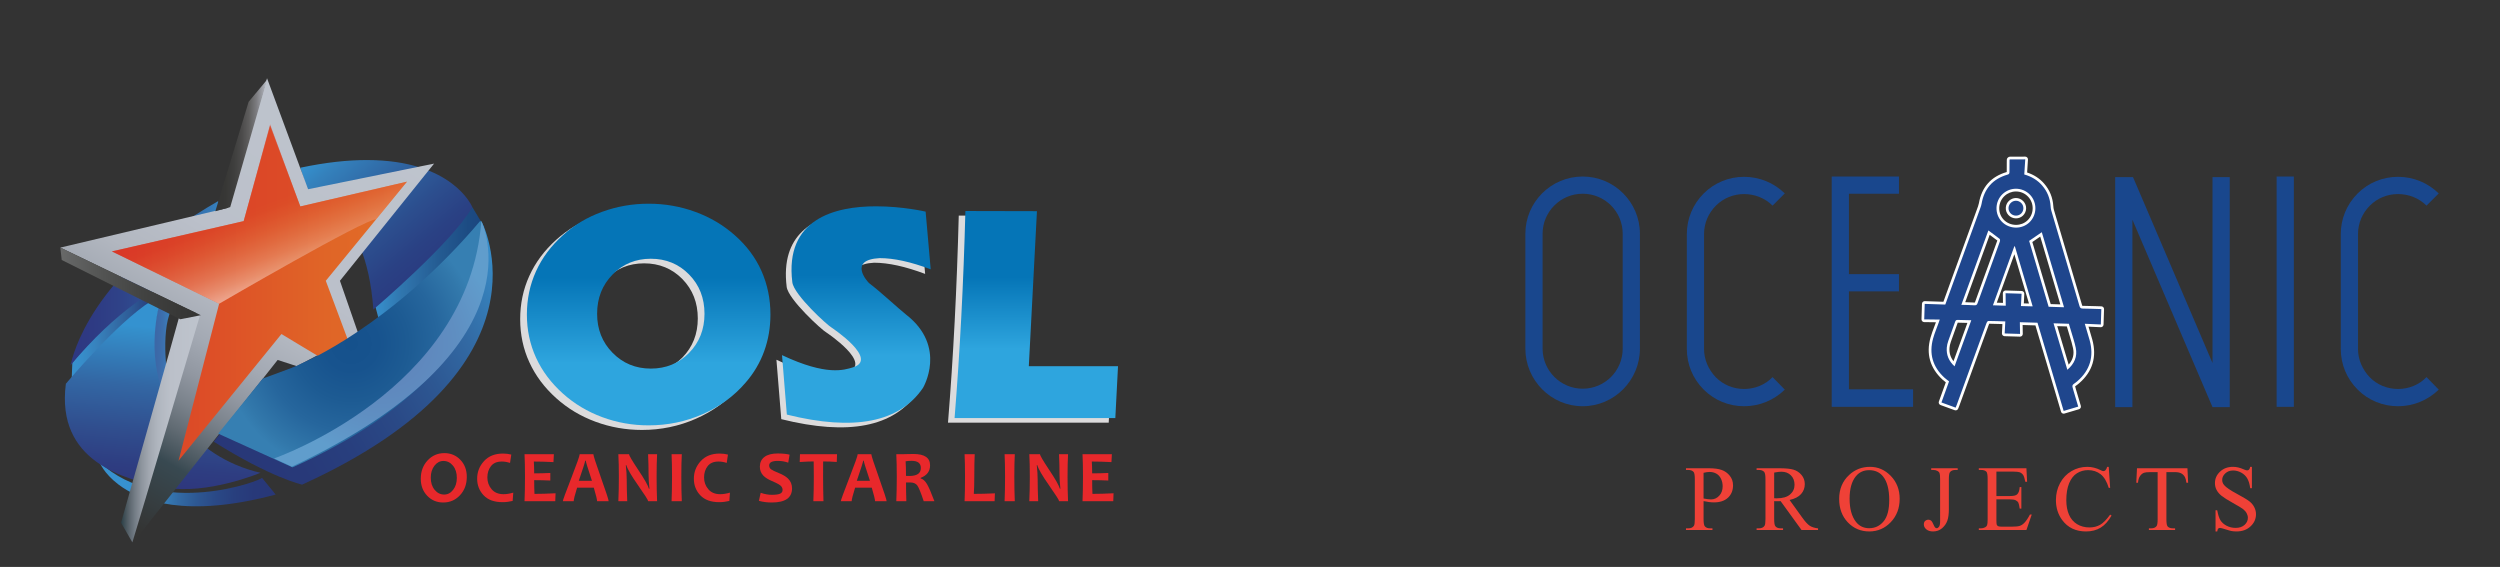 <?xml version="1.0" encoding="utf-8"?>
<!-- Generator: Adobe Illustrator 16.0.0, SVG Export Plug-In . SVG Version: 6.00 Build 0)  -->
<!DOCTYPE svg PUBLIC "-//W3C//DTD SVG 1.1//EN" "http://www.w3.org/Graphics/SVG/1.1/DTD/svg11.dtd">
<svg version="1.1" id="Layer_1" xmlns="http://www.w3.org/2000/svg" xmlns:xlink="http://www.w3.org/1999/xlink" x="0px" y="0px"
	 width="913.22px" height="207.102px" viewBox="0 0 913.22 207.102" enable-background="new 0 0 913.22 207.102"
	 xml:space="preserve">
<rect x="0" y="0" width="913.22" height="207.102" fill="#333333" stroke="none"/>
<g>
	<g>
		<g>
			<g>
				<path fill-rule="evenodd" clip-rule="evenodd" fill="#1F468D" d="M753.829,150.607c-0.216,0-0.415-0.141-0.479-0.358
					c-2.142-7.242-4.276-14.436-6.401-21.596l-3.05-10.279c0,0-4.339-0.131-5.561-0.165l0.063,3.762
					c0.002,0.137-0.052,0.269-0.149,0.365c-0.094,0.092-0.22,0.144-0.351,0.144c-0.005,0-4.639-0.138-5.633-0.171
					c-0.134-0.005-0.261-0.063-0.352-0.161s-0.138-0.229-0.131-0.363c0.061-1.225,0.129-2.518,0.2-3.889l-1.052-0.037
					c-1.573-0.057-3.062-0.109-4.542-0.111c-0.079,0.063-0.214,0.233-0.253,0.355c-1.666,4.503-3.287,8.988-4.909,13.475
					l-5.997,16.521l-0.15,0.371c-0.079,0.191-0.162,0.392-0.247,0.613c-0.077,0.197-0.266,0.319-0.467,0.319
					c-0.057,0-0.115-0.01-0.172-0.03l-5.182-1.887c-0.258-0.095-0.392-0.38-0.299-0.639c0.514-1.434,2.657-7.364,2.657-7.364
					c-0.107-0.083-0.215-0.166-0.322-0.248c-0.386-0.297-0.773-0.596-1.129-0.922c-4.433-4.098-5.862-9.096-4.25-14.856
					c0.377-1.346,0.877-2.662,1.36-3.937c0.243-0.641,0.487-1.282,0.716-1.93c0.044-0.121,0.085-0.241,0.126-0.364l-4.983-0.064
					c-0.135-0.002-0.262-0.058-0.354-0.154c-0.093-0.098-0.143-0.228-0.139-0.362c0,0,0.141-4.621,0.176-5.657
					c0.01-0.27,0.231-0.482,0.5-0.482c0.006,0,4.721,0.158,7.174,0.236l0.464-1.285c0.98-2.718,1.938-5.373,2.908-8.025
					c0,0,7.285-20.048,9.402-25.887c0.161-0.449,0.273-0.855,0.344-1.244c1-5.697,4.297-9.393,9.799-10.979
					c0.362-0.103,0.372-0.155,0.372-0.454c-0.017-0.987-0.004-1.98,0.008-2.973c0.007-0.513,0.014-1.025,0.016-1.538
					c0.001-0.136,0.057-0.266,0.154-0.359c0.009-0.009,0.092-0.08,0.101-0.088c0.089-0.073,0.268-0.171,0.382-0.172
					c1.179-0.009,2.357-0.012,3.578-0.016c0,0,2.024-0.006,2.025-0.006c0.138,0,0.27,0.057,0.364,0.157
					c0.095,0.102,0.144,0.237,0.135,0.376l-0.333,5.12c2.612,0.803,4.696,2.125,6.361,4.032c1.953,2.239,3.042,4.911,3.236,7.941
					c0.029,0.531,0.105,1.013,0.226,1.437l2.671,9.032c2.541,8.594,5.085,17.194,7.62,25.803c0.148,0.528,0.248,0.606,0.76,0.606
					c1.574,0.012,3.144,0.064,4.686,0.117c0.698,0.023,1.392,0.047,2.076,0.065c0.134,0.004,0.26,0.061,0.351,0.157
					s0.14,0.227,0.136,0.359c-0.063,1.886-0.122,3.688-0.179,5.626c-0.004,0.134-0.062,0.262-0.16,0.353
					c-0.093,0.086-0.214,0.133-0.34,0.133c-0.008,0-0.017,0-0.024-0.001c-1.626-0.08-3.35-0.155-5.156-0.232
					c0.137,0.46,0.273,0.913,0.408,1.361c0.411,1.37,0.81,2.696,1.18,4.036c1.666,6.114,0.101,11.303-4.652,15.425
					c-0.165,0.15-0.347,0.311-0.55,0.448c-1.205,0.835-1.205,0.835-0.797,2.207c0.501,1.721,1.011,3.436,1.54,5.215l0.268,0.898
					c0.038,0.127,0.023,0.265-0.04,0.381c-0.063,0.117-0.17,0.203-0.298,0.241l-2.008,0.598c-1.095,0.327-2.186,0.653-3.311,0.981
					C753.921,150.601,753.875,150.607,753.829,150.607z M752.072,122.889c1.104,3.729,2.218,7.487,3.354,11.289
					c2.126-2.049,2.889-4.359,2.33-7.041c-0.315-1.517-0.781-3.039-1.231-4.512c-0.206-0.672-0.412-1.345-0.605-2.021
					c-0.173-0.596-0.355-1.191-0.517-1.722l-0.039-0.127l-1.177-0.037c-1.147-0.036-2.261-0.072-3.381-0.103L752.072,122.889z
					 M715.071,117.361c-0.219,0-0.293,0-0.408,0.333c-0.405,1.167-0.827,2.324-1.248,3.48c-0.431,1.184-0.861,2.366-1.274,3.559
					c-0.304,0.897-0.465,1.627-0.508,2.292c-0.165,2.278,0.536,4.211,2.14,5.892c1.386-3.83,2.756-7.6,4.136-11.399l1.472-4.051
					l-0.383-0.007c-1.336-0.023-2.582-0.045-3.829-0.096L715.071,117.361z M753.288,111.711c0,0-6.146-20.758-7.728-26.088
					c-1.269,0.873-2.501,1.718-3.757,2.576c1.538,5.216,3.089,10.447,4.63,15.65l2.286,7.72
					C750.287,111.616,751.788,111.662,753.288,111.711z M741.836,111.392c0,0-4.888-16.479-5.965-20.117
					c-1.218,3.362-6.009,16.554-7.174,19.77c1.128,0.039,2.249,0.077,3.467,0.114c-0.019-1.198-0.032-2.433-0.044-3.604
					l-0.005-0.441c-0.001-0.136,0.053-0.267,0.149-0.361c0.094-0.093,0.22-0.144,0.351-0.144c0.005,0,5.857,0.187,5.857,0.187
					c0.134,0.005,0.26,0.063,0.351,0.161c0.091,0.098,0.139,0.229,0.132,0.362c-0.043,0.932-0.093,1.896-0.141,2.832l-0.059,1.158
					C739.808,111.336,740.827,111.362,741.836,111.392z M717.163,110.871c1.421,0.032,2.764,0.063,4.115,0.149l0.096,0.002
					c0.291,0,0.381-0.019,0.531-0.438c1.129-3.176,2.288-6.358,3.449-9.544l1.688-4.638c1.019-2.793,2.035-5.58,3.026-8.383
					c0.046-0.12,0.039-0.365,0.004-0.44c-0.869-0.671-1.823-1.368-2.833-2.107l-0.671-0.493
					C723.458,93.555,720.33,102.168,717.163,110.871z M736.404,69.443c-1.694,0-3.307,0.643-4.539,1.809
					c-1.284,1.212-2.017,2.867-2.063,4.664c-0.047,1.774,0.586,3.44,1.779,4.69c1.238,1.295,3.006,2.037,4.849,2.037h0.001
					c1.722,0,3.331-0.631,4.533-1.777c2.631-2.509,2.74-6.704,0.244-9.352C739.948,70.18,738.242,69.443,736.404,69.443z"/>
				<path fill="#FFFFFF" d="M739.799,58.214c-0.135,2.025-0.244,3.768-0.358,5.52c2.652,0.749,4.796,2.032,6.509,3.995
					c1.911,2.19,2.928,4.735,3.114,7.645c0.028,0.513,0.102,1.041,0.244,1.541c3.429,11.601,6.867,23.213,10.292,34.84
					c0.198,0.705,0.472,0.965,1.239,0.965c2.279,0.018,4.556,0.121,6.748,0.183c-0.063,1.887-0.122,3.688-0.179,5.628
					c-1.836-0.091-3.796-0.175-5.859-0.263c0.624,2.115,1.236,4.072,1.784,6.06c1.607,5.898,0.137,10.896-4.497,14.914
					c-0.157,0.143-0.32,0.288-0.504,0.413c-1.507,1.043-1.507,1.043-0.995,2.763c0.584,2.006,1.182,4.008,1.808,6.113
					c-1.788,0.529-3.508,1.051-5.316,1.578c-3.203-10.834-6.392-21.558-9.554-32.223c-2.138-0.063-4.198-0.129-6.446-0.19
					c0.022,1.408,0.047,2.879,0.071,4.285c-1.981-0.063-3.767-0.109-5.616-0.171c0.068-1.374,0.146-2.834,0.228-4.396
					c-2.215-0.072-4.2-0.166-6.191-0.166c-0.225,0-0.563,0.41-0.657,0.702c-1.821,4.921-3.598,9.846-5.379,14.771
					c-1.836,5.067-3.687,10.142-5.521,15.207c-0.123,0.307-0.255,0.612-0.395,0.974c-1.735-0.634-3.407-1.237-5.182-1.887
					c0.923-2.578,1.849-5.114,2.778-7.701c-0.56-0.454-1.171-0.88-1.705-1.37c-4.278-3.955-5.673-8.755-4.106-14.354
					c0.558-1.988,1.377-3.887,2.066-5.834c0.114-0.319,0.213-0.632,0.341-1.022c-1.97-0.026-3.87-0.048-5.663-0.073
					c0.065-2.02,0.112-3.818,0.176-5.656c2.39,0.082,4.944,0.166,7.521,0.248c1.188-3.289,2.333-6.472,3.495-9.65
					c3.135-8.631,6.274-17.259,9.402-25.889c0.157-0.438,0.285-0.878,0.366-1.324c0.963-5.487,4.082-9.042,9.445-10.589
					c0.548-0.155,0.733-0.383,0.733-0.935c-0.025-1.508,0.017-3.008,0.023-4.509c0.044-0.042,0.093-0.077,0.141-0.121
					C736.015,58.222,737.829,58.222,739.799,58.214 M736.429,83.144c1.77,0,3.535-0.634,4.879-1.915
					c2.823-2.693,2.939-7.219,0.264-10.057c-1.398-1.481-3.281-2.229-5.168-2.229c-1.753,0-3.509,0.646-4.883,1.945
					c-2.84,2.68-2.977,7.262-0.302,10.063C732.612,82.407,734.523,83.144,736.429,83.144 M721.374,111.522
					c0.552,0,0.799-0.202,1.002-0.771c1.437-4.041,2.923-8.094,4.397-12.148c1.265-3.475,2.535-6.935,3.768-10.417
					c0.104-0.276,0.078-0.791-0.098-0.933c-1.31-1.039-2.688-2.016-4.116-3.074c-3.265,8.999-6.547,18.037-9.872,27.176
					c1.66,0.039,3.23,0.064,4.791,0.164C721.29,111.521,721.333,111.522,721.374,111.522 M753.963,112.233
					c-2.692-9.084-5.406-18.273-8.12-27.412c-1.572,1.083-3.075,2.113-4.623,3.171c2.371,8.036,4.769,16.113,7.122,24.066
					C750.285,112.116,752.117,112.172,753.963,112.233 M732.673,111.674c-0.026-1.509-0.042-3.098-0.058-4.565
					c1.969,0.059,3.777,0.119,5.841,0.187c-0.07,1.499-0.155,3.081-0.226,4.501c1.425,0.036,2.855,0.072,4.281,0.116
					c-2.143-7.237-4.325-14.572-6.497-21.916c-0.065-0.005-0.127-0.01-0.204-0.022c-2.609,7.211-5.239,14.425-7.817,21.546
					C729.521,111.573,730.996,111.624,732.673,111.674 M713.979,133.815c2.046-5.659,4.055-11.177,6.109-16.836
					c-1.754-0.033-3.327-0.051-4.9-0.115c-0.04-0.002-0.079-0.003-0.117-0.003c-0.468,0-0.707,0.17-0.881,0.669
					c-0.819,2.36-1.706,4.682-2.522,7.04c-0.263,0.777-0.481,1.604-0.534,2.423C710.94,129.662,711.871,131.905,713.979,133.815
					 M755.173,135.079c2.586-2.197,3.739-4.837,3.071-8.044c-0.461-2.221-1.217-4.374-1.846-6.569
					c-0.228-0.784-0.47-1.565-0.662-2.199c-1.949-0.061-3.758-0.122-5.606-0.17C751.79,123.688,753.455,129.334,755.173,135.079
					 M739.799,57.214c-0.001,0-0.003,0-0.004,0l-2.021,0.006c-1.222,0.004-2.401,0.007-3.582,0.016
					c-0.248,0.002-0.486,0.096-0.669,0.264c-0.071,0.059-0.113,0.096-0.154,0.135c-0.196,0.188-0.309,0.446-0.31,0.718
					c-0.002,0.512-0.009,1.023-0.016,1.535c-0.012,0.963-0.024,1.959-0.009,2.949c-0.001,0.001-0.003,0.001-0.005,0.002
					c-5.706,1.646-9.122,5.473-10.158,11.378c-0.064,0.354-0.17,0.735-0.322,1.159c-2.115,5.837-4.237,11.676-6.359,17.516
					l-3.042,8.369c-0.969,2.652-1.928,5.309-2.909,8.027l-0.34,0.942c-2.328-0.075-4.628-0.15-6.792-0.225
					c-0.012-0.001-0.023-0.001-0.035-0.001c-0.536,0-0.979,0.425-0.998,0.966c-0.036,1.036-0.066,2.061-0.099,3.119
					c-0.024,0.818-0.049,1.658-0.077,2.539c-0.009,0.269,0.09,0.528,0.275,0.723s0.441,0.306,0.709,0.31
					c1.016,0.015,2.066,0.027,3.144,0.041l1.146,0.015c-0.197,0.545-0.402,1.086-0.607,1.626c-0.486,1.283-0.99,2.611-1.374,3.979
					c-1.667,5.957-0.189,11.123,4.391,15.357c0.379,0.348,0.778,0.655,1.165,0.952c0.011,0.008,0.022,0.017,0.033,0.025
					c-0.331,0.918-0.661,1.831-0.991,2.742c-0.516,1.425-1.029,2.846-1.543,4.28c-0.186,0.518,0.082,1.087,0.598,1.276
					c0.968,0.354,1.904,0.694,2.837,1.033l2.346,0.854c0.113,0.041,0.229,0.061,0.343,0.061c0.401,0,0.779-0.243,0.933-0.64
					c0.084-0.217,0.165-0.414,0.243-0.603l0.146-0.359c0.939-2.589,1.869-5.149,2.8-7.709c0.913-2.511,1.825-5.021,2.734-7.529
					l0.477-1.32c1.594-4.408,3.242-8.967,4.899-13.445c0.007-0.016,0.015-0.032,0.023-0.048c1.396,0.006,2.806,0.057,4.292,0.11
					c0.181,0.006,0.361,0.013,0.544,0.02c-0.063,1.184-0.121,2.309-0.175,3.381c-0.013,0.268,0.082,0.529,0.264,0.727
					c0.181,0.197,0.435,0.313,0.702,0.322c0.995,0.033,1.973,0.063,2.971,0.092c0.857,0.024,1.731,0.05,2.646,0.079
					c0.011,0.001,0.021,0.001,0.032,0.001c0.263,0,0.515-0.104,0.702-0.288c0.194-0.191,0.303-0.455,0.298-0.729
					c-0.019-1.061-0.037-2.159-0.055-3.238c1.035,0.029,2.037,0.06,3.035,0.09l1.642,0.049l2.946,9.933
					c2.125,7.16,4.26,14.354,6.401,21.596c0.129,0.436,0.526,0.717,0.959,0.717c0.093,0,0.187-0.013,0.28-0.04
					c1.125-0.328,2.216-0.654,3.311-0.98c0.666-0.199,1.333-0.398,2.01-0.599c0.254-0.075,0.469-0.249,0.595-0.482
					c0.127-0.233,0.155-0.507,0.079-0.762l-0.267-0.898c-0.529-1.778-1.039-3.492-1.539-5.209c-0.123-0.414-0.249-0.837-0.266-1.015
					c0.128-0.133,0.505-0.394,0.87-0.646c0.226-0.154,0.416-0.322,0.606-0.495c4.894-4.243,6.511-9.604,4.79-15.917
					c-0.372-1.351-0.767-2.662-1.184-4.051c-0.068-0.228-0.138-0.457-0.207-0.688c1.552,0.067,3.038,0.133,4.451,0.203
					c0.017,0.001,0.033,0.001,0.05,0.001c0.251,0,0.493-0.095,0.679-0.266c0.197-0.183,0.313-0.437,0.321-0.705
					c0.056-1.938,0.116-3.738,0.178-5.624c0.009-0.266-0.088-0.524-0.271-0.719c-0.183-0.193-0.435-0.307-0.7-0.314
					c-0.685-0.019-1.376-0.042-2.074-0.065c-1.531-0.052-3.115-0.105-4.694-0.117c-0.104,0-0.169-0.006-0.208-0.012
					c-0.018-0.039-0.044-0.107-0.076-0.224c-2.541-8.627-5.086-17.233-7.629-25.833l-2.667-9.02
					c-0.107-0.379-0.178-0.823-0.205-1.313c-0.201-3.152-1.332-5.924-3.358-8.247c-1.647-1.888-3.686-3.222-6.214-4.062l0.076-1.179
					c0.072-1.12,0.146-2.279,0.231-3.551c0.019-0.276-0.079-0.549-0.27-0.751C740.339,57.328,740.076,57.214,739.799,57.214
					L739.799,57.214z M736.429,82.144c-1.707,0-3.343-0.687-4.487-1.883c-1.101-1.152-1.684-2.691-1.641-4.332
					c0.043-1.662,0.72-3.193,1.906-4.313c1.14-1.079,2.63-1.673,4.196-1.673c1.698,0,3.275,0.681,4.44,1.915
					c2.308,2.447,2.206,6.326-0.227,8.646C739.509,81.562,738.022,82.144,736.429,82.144L736.429,82.144z M717.871,110.388
					c3.008-8.269,5.981-16.456,8.94-24.61c0.045,0.032,0.089,0.065,0.134,0.098c0.924,0.677,1.801,1.318,2.651,1.985
					c-0.989,2.793-2.023,5.629-3.023,8.372l-0.739,2.029l-0.95,2.609c-1.141,3.131-2.32,6.368-3.45,9.546
					c-0.016,0.045-0.029,0.079-0.041,0.105c-0.006,0-0.013,0-0.019,0l-0.079-0.002C720.169,110.449,719.042,110.415,717.871,110.388
					L717.871,110.388z M742.385,88.407c0.966-0.661,1.921-1.314,2.891-1.982c1.519,5.113,3.035,10.24,4.549,15.354l2.786,9.41
					c-1.155-0.037-2.316-0.072-3.516-0.108l-2.181-7.366C745.407,98.626,743.891,93.509,742.385,88.407L742.385,88.407z
					 M729.402,110.568c1.088-3.004,2.185-6.021,3.284-9.049c1.045-2.876,2.093-5.76,3.138-8.646
					c0.933,3.147,1.865,6.292,2.795,9.425c0.852,2.868,1.7,5.728,2.543,8.573c-0.627-0.018-1.254-0.034-1.88-0.05l0.032-0.646
					c0.049-0.938,0.098-1.901,0.142-2.834c0.013-0.268-0.083-0.528-0.265-0.726c-0.182-0.196-0.435-0.312-0.702-0.32l-1.066-0.035
					c-1.639-0.054-3.153-0.104-4.777-0.152c-0.01,0-0.02,0-0.029,0c-0.262,0-0.513,0.103-0.7,0.286
					c-0.194,0.19-0.303,0.452-0.3,0.725l0.005,0.44c0.011,1.003,0.021,2.051,0.036,3.083
					C730.88,110.618,730.138,110.593,729.402,110.568L729.402,110.568z M713.592,131.946c-1.116-1.425-1.596-3.033-1.462-4.881
					c0.041-0.628,0.194-1.317,0.484-2.175c0.41-1.184,0.84-2.363,1.27-3.545c0.422-1.157,0.844-2.315,1.249-3.482h0.003
					c1.164,0.048,2.32,0.069,3.534,0.091l-1.234,3.397C716.153,124.884,714.878,128.392,713.592,131.946L713.592,131.946z
					 M755.659,133.21c-1.051-3.521-2.083-7.006-3.108-10.466l-1.069-3.609c0.888,0.025,1.776,0.054,2.687,0.083l0.821,0.025
					c0.145,0.472,0.3,0.985,0.45,1.501c0.193,0.677,0.4,1.353,0.606,2.027c0.468,1.529,0.91,2.974,1.22,4.467
					C757.732,129.477,757.206,131.441,755.659,133.21L755.659,133.21z"/>
			</g>
			<g>
				<path fill-rule="evenodd" clip-rule="evenodd" fill="#1F468D" d="M736.409,79.268c-0.918,0-1.792-0.387-2.399-1.063
					c-1.177-1.297-1.077-3.323,0.224-4.516c0.596-0.553,1.369-0.858,2.173-0.858c0.896,0,1.729,0.367,2.348,1.034
					c1.204,1.274,1.147,3.308-0.131,4.527C738.022,78.958,737.237,79.268,736.409,79.268z"/>
				<path fill="#FFFFFF" d="M736.406,73.331c0.723,0,1.442,0.293,1.98,0.874c1.016,1.074,0.963,2.803-0.109,3.826
					c-0.523,0.493-1.196,0.736-1.868,0.736c-0.747,0-1.492-0.301-2.027-0.896c-0.999-1.101-0.914-2.802,0.189-3.813
					C735.095,73.572,735.751,73.331,736.406,73.331 M736.407,72.331L736.407,72.331c-0.932,0-1.825,0.354-2.517,0.995
					c-1.498,1.372-1.612,3.715-0.249,5.217c0.698,0.777,1.708,1.225,2.768,1.225c0.956,0,1.863-0.357,2.554-1.008
					c1.482-1.415,1.548-3.764,0.15-5.242C738.417,72.767,737.428,72.331,736.407,72.331L736.407,72.331z"/>
			</g>
		</g>
		<path fill="#19478D" d="M557.199,127.347v-41.95c0-11.536,9.38-20.916,20.923-20.916c11.549,0,20.922,9.38,20.922,20.916v41.95
			c0,11.55-9.373,21.042-20.922,21.042C566.579,148.389,557.199,138.896,557.199,127.347z M563.49,85.396v41.95
			c0,8.124,6.63,14.642,14.632,14.642c8.12,0,14.632-6.518,14.632-14.642v-41.95c0-8.111-6.512-14.631-14.632-14.631
			C570.12,70.766,563.49,77.285,563.49,85.396z"/>
		<path fill="#19478D" d="M622.354,142.33c-4.004-4.003-6.173-9.258-6.173-14.861V85.514c0-5.6,2.169-10.859,6.173-14.862
			c3.894-3.885,9.146-6.06,14.742-6.06c5.608,0,10.865,2.175,14.867,6.06l-4.465,4.461c-2.739-2.745-6.513-4.224-10.402-4.224
			c-3.882,0-7.541,1.479-10.286,4.224c-2.741,2.742-4.34,6.396-4.34,10.401v41.955c0,3.889,1.599,7.543,4.34,10.397
			c2.745,2.749,6.404,4.224,10.286,4.224c3.89,0,7.663-1.475,10.402-4.334l4.465,4.574c-4.002,3.891-9.259,6.059-14.867,6.059
			C631.5,148.389,626.248,146.221,622.354,142.33z"/>
		<path fill="#19478D" d="M698.825,142.219v6.39h-29.72V64.48h24.567v6.285h-18.281v29.379h18.281v6.29h-18.281v35.784H698.825z"/>
		<path fill="#19478D" d="M808.205,148.724l-29.262-68.473v68.473h-6.291V64.715h6.517l29.036,67.89v-67.89h6.288v84.009H808.205z"
			/>
		<path fill="#19478D" d="M831.625,148.608V64.48h6.292v84.128H831.625z"/>
		<path fill="#19478D" d="M861.229,142.33c-3.999-4.003-6.172-9.258-6.172-14.861V85.514c0-5.6,2.173-10.859,6.172-14.862
			c3.889-3.885,9.149-6.06,14.748-6.06c5.6,0,10.855,2.175,14.862,6.06l-4.459,4.461c-2.742-2.745-6.517-4.224-10.403-4.224
			c-3.888,0-7.546,1.479-10.288,4.224c-2.74,2.742-4.336,6.396-4.336,10.401v41.955c0,3.889,1.596,7.543,4.336,10.397
			c2.742,2.749,6.4,4.224,10.288,4.224c3.887,0,7.661-1.475,10.403-4.334l4.459,4.574c-4.007,3.891-9.263,6.059-14.862,6.059
			C870.378,148.389,865.118,146.221,861.229,142.33z"/>
	</g>
	<g>
		<path fill="#EF4137" d="M622.292,183.045v6.574c0,1.422,0.156,2.304,0.468,2.646c0.421,0.488,1.059,0.733,1.914,0.733h0.865v0.615
			h-9.67v-0.615h0.85c0.954,0,1.637-0.312,2.046-0.933c0.223-0.344,0.333-1.159,0.333-2.447V175.04c0-1.42-0.15-2.302-0.448-2.644
			c-0.434-0.489-1.076-0.734-1.931-0.734h-0.85v-0.615h8.271c2.021,0,3.613,0.207,4.775,0.624c1.167,0.416,2.15,1.117,2.947,2.105
			c0.798,0.988,1.199,2.159,1.199,3.511c0,1.843-0.608,3.34-1.823,4.493c-1.216,1.156-2.934,1.733-5.151,1.733
			c-0.543,0-1.132-0.039-1.765-0.118C623.692,183.317,623.014,183.201,622.292,183.045z M622.292,182.098
			c0.591,0.11,1.11,0.194,1.564,0.25c0.456,0.055,0.845,0.083,1.169,0.083c1.151,0,2.148-0.445,2.984-1.34
			c0.837-0.895,1.257-2.05,1.257-3.47c0-0.977-0.198-1.883-0.599-2.721c-0.398-0.839-0.968-1.466-1.699-1.881
			c-0.731-0.417-1.564-0.623-2.496-0.623c-0.564,0-1.292,0.104-2.181,0.314V182.098z"/>
		<path fill="#EF4137" d="M664.109,193.614h-6.024l-7.64-10.551c-0.566,0.021-1.026,0.032-1.379,0.032
			c-0.146,0-0.303-0.003-0.467-0.008c-0.168-0.005-0.34-0.013-0.517-0.024v6.556c0,1.422,0.155,2.304,0.466,2.646
			c0.421,0.488,1.054,0.733,1.896,0.733h0.883v0.615h-9.668v-0.615h0.848c0.954,0,1.638-0.312,2.049-0.933
			c0.23-0.344,0.347-1.159,0.347-2.447V175.04c0-1.42-0.154-2.302-0.467-2.644c-0.432-0.489-1.075-0.734-1.929-0.734h-0.848v-0.615
			h8.219c2.397,0,4.165,0.175,5.302,0.524s2.104,0.993,2.897,1.93c0.79,0.938,1.189,2.058,1.189,3.353
			c0,1.389-0.453,2.594-1.357,3.613c-0.905,1.021-2.304,1.741-4.203,2.162l4.661,6.475c1.063,1.487,1.979,2.475,2.745,2.963
			c0.765,0.488,1.765,0.798,2.996,0.933V193.614z M648.083,182.013c0.211,0,0.394,0.003,0.55,0.01
			c0.153,0.007,0.282,0.009,0.382,0.009c2.152,0,3.775-0.465,4.867-1.398c1.093-0.934,1.639-2.117,1.639-3.563
			c0-1.408-0.441-2.554-1.321-3.436c-0.883-0.883-2.052-1.324-3.502-1.324c-0.645,0-1.516,0.107-2.614,0.316V182.013z"/>
		<path fill="#EF4137" d="M683.092,170.531c2.927,0,5.465,1.111,7.613,3.336c2.146,2.226,3.22,5.002,3.22,8.329
			c0,3.431-1.081,6.274-3.244,8.538c-2.166,2.265-4.783,3.396-7.857,3.396c-3.105,0-5.715-1.104-7.827-3.312
			c-2.116-2.209-3.173-5.067-3.173-8.57c0-3.585,1.219-6.509,3.662-8.772C677.604,171.513,680.14,170.531,683.092,170.531z
			 M682.775,171.746c-2.02,0-3.64,0.748-4.861,2.247c-1.519,1.864-2.278,4.592-2.278,8.188c0,3.685,0.787,6.519,2.361,8.504
			c1.212,1.509,2.81,2.265,4.795,2.265c2.121,0,3.869-0.827,5.249-2.481c1.384-1.653,2.073-4.261,2.073-7.82
			c0-3.86-0.76-6.74-2.28-8.639C686.612,172.5,684.927,171.746,682.775,171.746z"/>
		<path fill="#EF4137" d="M705.451,171.662v-0.615h9.67v0.615h-0.814c-0.92,0-1.593,0.271-2.013,0.815
			c-0.269,0.355-0.4,1.21-0.4,2.563v11.035c0,1.696-0.187,3.072-0.559,4.127c-0.372,1.053-1.013,1.973-1.922,2.755
			c-0.911,0.781-2.009,1.173-3.294,1.173c-1.043,0-1.865-0.259-2.463-0.773c-0.601-0.516-0.9-1.109-0.9-1.772
			c0-0.543,0.14-0.955,0.416-1.232c0.367-0.342,0.793-0.517,1.281-0.517c0.355,0,0.676,0.117,0.957,0.351
			c0.284,0.234,0.642,0.855,1.075,1.864c0.255,0.6,0.58,0.899,0.981,0.899c0.299,0,0.579-0.184,0.84-0.55
			c0.261-0.365,0.392-1.017,0.392-1.945V175.04c0-1.142-0.072-1.896-0.216-2.264c-0.11-0.276-0.346-0.516-0.699-0.713
			c-0.479-0.268-0.983-0.401-1.516-0.401H705.451z"/>
		<path fill="#EF4137" d="M729.261,172.276v8.923h4.958c1.288,0,2.148-0.193,2.58-0.582c0.577-0.511,0.898-1.411,0.966-2.695h0.615
			v7.854h-0.615c-0.154-1.1-0.313-1.803-0.467-2.113c-0.199-0.39-0.526-0.693-0.981-0.916c-0.454-0.221-1.153-0.334-2.098-0.334
			h-4.958v7.44c0,0.999,0.044,1.605,0.131,1.822c0.09,0.217,0.245,0.389,0.467,0.516c0.222,0.128,0.646,0.193,1.265,0.193h3.829
			c1.276,0,2.2-0.092,2.78-0.268c0.575-0.176,1.131-0.527,1.663-1.048c0.688-0.688,1.393-1.727,2.114-3.111h0.665l-1.946,5.657
			h-17.392v-0.615h0.798c0.532,0,1.038-0.129,1.515-0.385c0.354-0.177,0.597-0.442,0.725-0.798c0.127-0.354,0.189-1.082,0.189-2.182
			v-14.66c0-1.432-0.143-2.313-0.432-2.646c-0.397-0.443-1.065-0.667-1.997-0.667h-0.798v-0.615h17.392l0.248,4.944h-0.647
			c-0.234-1.189-0.493-2.003-0.775-2.448c-0.283-0.443-0.701-0.782-1.256-1.017c-0.444-0.163-1.228-0.25-2.348-0.25H729.261z"/>
		<path fill="#EF4137" d="M770.294,170.531l0.516,7.672h-0.516c-0.689-2.296-1.671-3.951-2.945-4.959
			c-1.277-1.01-2.809-1.515-4.594-1.515c-1.498,0-2.851,0.38-4.062,1.14c-1.209,0.761-2.16,1.971-2.854,3.637
			c-0.694,1.664-1.039,3.731-1.039,6.207c0,2.043,0.325,3.813,0.981,5.311c0.654,1.497,1.638,2.645,2.952,3.444
			c1.316,0.798,2.816,1.199,4.504,1.199c1.463,0,2.755-0.315,3.875-0.942c1.123-0.625,2.354-1.872,3.696-3.735l0.517,0.332
			c-1.133,2.008-2.453,3.479-3.96,4.41c-1.51,0.933-3.304,1.398-5.378,1.398c-3.738,0-6.635-1.387-8.687-4.16
			c-1.531-2.063-2.295-4.493-2.295-7.29c0-2.25,0.501-4.32,1.513-6.207c1.009-1.887,2.397-3.348,4.17-4.386
			c1.77-1.036,3.702-1.556,5.799-1.556c1.631,0,3.239,0.399,4.826,1.198c0.467,0.245,0.799,0.365,0.998,0.365
			c0.301,0,0.561-0.106,0.782-0.314c0.289-0.3,0.494-0.717,0.616-1.249H770.294z"/>
		<path fill="#EF4137" d="M799.044,171.047l0.252,5.291h-0.633c-0.123-0.929-0.289-1.599-0.5-1.997
			c-0.343-0.644-0.802-1.118-1.372-1.422c-0.572-0.305-1.324-0.456-2.258-0.456h-3.176v17.239c0,1.389,0.149,2.254,0.448,2.599
			c0.42,0.465,1.07,0.698,1.945,0.698h0.782v0.615h-9.567v-0.615h0.801c0.952,0,1.631-0.289,2.03-0.865
			c0.241-0.356,0.364-1.166,0.364-2.432v-17.239h-2.713c-1.053,0-1.805,0.076-2.247,0.232c-0.577,0.211-1.07,0.615-1.482,1.213
			c-0.409,0.601-0.654,1.409-0.73,2.43h-0.632l0.264-5.291H799.044z"/>
		<path fill="#EF4137" d="M822.588,170.531v7.804h-0.615c-0.201-1.495-0.559-2.688-1.075-3.577
			c-0.514-0.887-1.249-1.592-2.206-2.114c-0.953-0.521-1.939-0.78-2.96-0.78c-1.155,0-2.109,0.352-2.862,1.056
			c-0.756,0.704-1.132,1.507-1.132,2.402c0,0.69,0.236,1.316,0.715,1.883c0.687,0.833,2.323,1.943,4.91,3.328
			c2.107,1.132,3.547,2,4.318,2.604c0.771,0.605,1.364,1.319,1.78,2.139c0.417,0.822,0.625,1.683,0.625,2.581
			c0,1.708-0.663,3.182-1.989,4.418c-1.324,1.239-3.031,1.855-5.118,1.855c-0.654,0-1.27-0.049-1.847-0.148
			c-0.343-0.057-1.057-0.259-2.14-0.608c-1.081-0.35-1.766-0.524-2.054-0.524c-0.278,0-0.498,0.084-0.657,0.25
			c-0.162,0.166-0.281,0.51-0.358,1.031h-0.615v-7.739h0.615c0.289,1.62,0.677,2.832,1.165,3.637
			c0.487,0.804,1.234,1.474,2.238,2.007c1.004,0.532,2.107,0.796,3.304,0.796c1.388,0,2.482-0.364,3.287-1.097
			c0.803-0.731,1.206-1.598,1.206-2.595c0-0.556-0.152-1.115-0.457-1.683c-0.306-0.565-0.78-1.093-1.424-1.579
			c-0.432-0.334-1.613-1.043-3.546-2.126c-1.928-1.079-3.302-1.941-4.119-2.586c-0.813-0.644-1.433-1.353-1.854-2.13
			c-0.42-0.776-0.632-1.632-0.632-2.563c0-1.621,0.621-3.016,1.865-4.186c1.239-1.17,2.822-1.756,4.74-1.756
			c1.201,0,2.471,0.294,3.814,0.883c0.619,0.275,1.057,0.415,1.313,0.415c0.288,0,0.523-0.088,0.706-0.258
			c0.183-0.173,0.332-0.518,0.442-1.04H822.588z"/>
	</g>
</g>
<g>
	<path fill-rule="evenodd" clip-rule="evenodd" fill="#DCDBDC" d="M350.221,78.756l26.151,0.061l-2.974,56.608h32.582L405,154.389
		h-58.708C348.24,130.368,349.539,105.145,350.221,78.756"/>
	<path fill-rule="evenodd" clip-rule="evenodd" fill="#DCDBDC" d="M337.941,100.057l-1.88-21.078c0,0-53.392-12.484-48.699,25.798
		c0.564,4.602,13.031,15.935,14.496,16.672c0,0,17.511,11.635,7.499,14.473c-2.926,0.822-9.272,3.252-25.736-4.514l1.767,21.699
		c24.586,6.13,41.17,2.875,49.735-9.745c0,0,8.974-15-6.153-26.74c-2.42-1.889-9.381-8.387-13.559-11.533
		c-0.446-0.391-7.922-8.488,3.866-9.123C324.503,95.97,330.72,97.344,337.941,100.057"/>
	<g>
		<defs>
			<path id="SVGID_1_" d="M348.694,152.713h58.722l0.982-18.957h-32.583l2.97-56.617l-26.137-0.062
				C351.966,103.472,350.645,128.687,348.694,152.713"/>
		</defs>
		<clipPath id="SVGID_2_">
			<use xlink:href="#SVGID_1_"  overflow="visible"/>
		</clipPath>
		
			<linearGradient id="SVGID_3_" gradientUnits="userSpaceOnUse" x1="252.082" y1="262.525" x2="252.859" y2="262.525" gradientTransform="matrix(0 -87.457 -87.457 0 23338.285 22193.023)">
			<stop  offset="0" style="stop-color:#2EA5DE"/>
			<stop  offset="0.009" style="stop-color:#2EA5DE"/>
			<stop  offset="0.281" style="stop-color:#2EA5DE"/>
			<stop  offset="0.668" style="stop-color:#0575B7"/>
			<stop  offset="0.888" style="stop-color:#0575B7"/>
			<stop  offset="1" style="stop-color:#0575B7"/>
		</linearGradient>
		<rect x="348.694" y="77.077" clip-path="url(#SVGID_2_)" fill="url(#SVGID_3_)" width="59.704" height="75.636"/>
	</g>
	<g>
		<defs>
			<path id="SVGID_4_" d="M289.425,103.101c0.542,4.602,13.022,15.926,14.476,16.656c0,0,17.52,11.65,7.493,14.484
				c-2.914,0.822-9.266,3.253-25.734-4.518l1.768,21.72c24.586,6.121,41.164,2.858,49.73-9.76c0,0,8.972-14.995-6.152-26.747
				c-2.426-1.879-9.38-8.38-13.556-11.529c-0.443-0.385-7.908-8.488,3.864-9.119c5.235,0,11.448,1.373,18.658,4.089l-1.855-21.073
				c0,0-8.334-1.943-18.111-1.943C305.014,75.36,286.566,79.925,289.425,103.101"/>
		</defs>
		<clipPath id="SVGID_5_">
			<use xlink:href="#SVGID_4_"  overflow="visible"/>
		</clipPath>
		
			<linearGradient id="SVGID_6_" gradientUnits="userSpaceOnUse" x1="252.637" y1="261.832" x2="253.414" y2="261.832" gradientTransform="matrix(0 -97.793 -97.793 0 25921.125 24857.422)">
			<stop  offset="0" style="stop-color:#2EA5DE"/>
			<stop  offset="0.009" style="stop-color:#2EA5DE"/>
			<stop  offset="0.281" style="stop-color:#2EA5DE"/>
			<stop  offset="0.668" style="stop-color:#0575B7"/>
			<stop  offset="0.888" style="stop-color:#0575B7"/>
			<stop  offset="1" style="stop-color:#0575B7"/>
		</linearGradient>
		<rect x="285.66" y="75.36" clip-path="url(#SVGID_5_)" fill="url(#SVGID_6_)" width="60.471" height="82.204"/>
	</g>
	<path fill-rule="evenodd" clip-rule="evenodd" fill="#DCDBDC" d="M215.664,116.301c0,5.684,1.885,10.431,5.661,14.263
		c3.785,3.826,8.425,5.744,13.959,5.744c5.558,0,10.209-1.905,13.988-5.716c3.742-3.823,5.625-8.58,5.625-14.291
		c0-5.736-1.883-10.52-5.625-14.362c-3.779-3.829-8.43-5.743-13.988-5.743c-5.535,0-10.175,1.914-13.959,5.743
		C217.549,105.781,215.664,110.564,215.664,116.301 M190.014,116.57c0-5.624,1.108-10.897,3.347-15.799
		c2.229-4.914,5.504-9.314,9.835-13.197c4.093-3.705,8.848-6.539,14.274-8.515c5.415-1.982,11.079-2.968,17.034-2.968
		c5.936,0,11.62,0.996,17.054,2.991c5.446,1.995,10.279,4.858,14.487,8.594c4.248,3.737,7.473,8.073,9.661,12.984
		c2.2,4.909,3.282,10.209,3.282,15.909c0,4.754-0.763,9.24-2.283,13.428c-1.527,4.189-3.791,8.022-6.815,11.486
		c-4.236,4.922-9.473,8.752-15.687,11.479c-6.191,2.733-12.772,4.089-19.699,4.089c-5.899,0-11.547-0.997-16.956-2.992
		c-5.397-1.985-10.192-4.855-14.353-8.593c-4.331-3.881-7.605-8.27-9.835-13.143C191.122,127.458,190.014,122.197,190.014,116.57"/>
	<g>
		<defs>
			<path id="SVGID_7_" d="M223.78,128.886c-3.771-3.821-5.662-8.583-5.662-14.267c0-5.739,1.891-10.521,5.662-14.354
				c3.759-3.832,8.427-5.748,13.951-5.748c5.555,0,10.22,1.916,13.973,5.748c3.763,3.832,5.639,8.614,5.639,14.354
				c0,5.716-1.876,10.466-5.639,14.295c-3.753,3.814-8.418,5.73-13.973,5.73C232.207,134.645,227.539,132.716,223.78,128.886
				 M219.914,77.384c-5.428,1.968-10.178,4.813-14.265,8.515c-4.337,3.876-7.619,8.278-9.847,13.188
				c-2.224,4.915-3.337,10.181-3.337,15.809c0,5.627,1.113,10.886,3.337,15.757c2.228,4.879,5.51,9.254,9.847,13.136
				c4.169,3.736,8.955,6.6,14.361,8.595c5.389,2.001,11.036,2.994,16.928,2.994c6.949,0,13.516-1.359,19.727-4.081
				c6.205-2.741,11.435-6.563,15.668-11.491c3.024-3.462,5.282-7.302,6.809-11.49c1.526-4.2,2.292-8.67,2.292-13.419
				c0-5.697-1.095-11.008-3.277-15.916c-2.188-4.911-5.417-9.229-9.665-12.975c-4.208-3.741-9.033-6.617-14.479-8.604
				c-5.434-1.99-11.115-2.991-17.076-2.991C231.009,74.41,225.323,75.411,219.914,77.384"/>
		</defs>
		<clipPath id="SVGID_8_">
			<use xlink:href="#SVGID_7_"  overflow="visible"/>
		</clipPath>
		
			<linearGradient id="SVGID_9_" gradientUnits="userSpaceOnUse" x1="252.925" y1="261.43" x2="253.703" y2="261.43" gradientTransform="matrix(0 -104.086 -104.086 0 27448.217 26481.408)">
			<stop  offset="0" style="stop-color:#2EA5DE"/>
			<stop  offset="0.009" style="stop-color:#2EA5DE"/>
			<stop  offset="0.281" style="stop-color:#2EA5DE"/>
			<stop  offset="0.668" style="stop-color:#0575B7"/>
			<stop  offset="0.888" style="stop-color:#0575B7"/>
			<stop  offset="1" style="stop-color:#0575B7"/>
		</linearGradient>
		<rect x="192.464" y="74.41" clip-path="url(#SVGID_8_)" fill="url(#SVGID_9_)" width="88.969" height="80.967"/>
	</g>
	<path fill="#E8282B" d="M170.514,174.189c0,2.693-0.822,4.926-2.477,6.704c-1.661,1.778-3.697,2.663-6.138,2.663
		c-2.326,0-4.275-0.814-5.833-2.445c-1.568-1.632-2.359-3.701-2.359-6.216c0-2.7,0.83-4.934,2.489-6.713
		c1.646-1.775,3.697-2.663,6.132-2.663c2.331,0,4.27,0.815,5.838,2.44C169.731,169.586,170.514,171.664,170.514,174.189
		 M166.875,174.565c0-1.838-0.471-3.328-1.417-4.474c-0.939-1.137-2.101-1.712-3.478-1.712c-1.288,0-2.377,0.578-3.274,1.725
		c-0.9,1.161-1.352,2.611-1.352,4.374c0,1.826,0.469,3.313,1.419,4.458c0.948,1.147,2.11,1.719,3.477,1.719
		c1.29,0,2.375-0.575,3.273-1.73C166.427,177.769,166.875,176.311,166.875,174.565"/>
	<path fill="#E8282B" d="M187.49,179.956l-0.222,3.032c-1.251,0.3-2.48,0.447-3.697,0.447c-3.02,0-5.317-0.827-6.893-2.494
		c-1.58-1.663-2.379-3.691-2.379-6.072c0-2.468,0.841-4.619,2.517-6.447c1.68-1.827,3.974-2.741,6.906-2.741
		c1.066,0,2.084,0.127,3.047,0.37l-0.46,3.047c-1.041-0.337-2.039-0.505-2.988-0.505c-1.787,0-3.114,0.564-3.986,1.691
		c-0.87,1.132-1.307,2.505-1.307,4.122c0,1.659,0.517,3.083,1.545,4.3c1.041,1.214,2.488,1.816,4.357,1.816
		C185.02,180.522,186.21,180.334,187.49,179.956"/>
	<path fill="#E8282B" d="M202.941,180.186l-0.107,2.896h-11.23c0.109-2.652,0.169-5.643,0.169-8.97c0-3.206-0.06-5.938-0.169-8.195
		h10.72l-0.148,2.885c-2.64-0.137-5.036-0.208-7.176-0.208c0.081,1.224,0.132,2.662,0.132,4.322c1.835,0,3.804-0.048,5.894-0.148
		v2.762c-2.057-0.087-4.029-0.138-5.894-0.138c0,1.79,0.03,3.454,0.101,5.016C197.645,180.406,200.214,180.334,202.941,180.186"/>
	<path fill="#E8282B" d="M222.334,183.081h-4.224c0-0.583-0.401-2.217-1.201-4.931h-6.102c-0.833,2.662-1.24,4.309-1.24,4.931
		h-3.975c0-0.339,1.026-3.154,3.083-8.435c2.053-5.285,3.077-8.191,3.077-8.73h5c0,0.502,0.932,3.368,2.786,8.601
		C221.406,179.755,222.334,182.608,222.334,183.081 M216.23,175.633c-1.498-4.535-2.258-6.983-2.258-7.352h-0.208
		c0,0.34-0.78,2.794-2.34,7.352H216.23z"/>
	<path fill="#E8282B" d="M240.029,183.081h-3.26c0-0.36-1.204-2.256-3.622-5.709c-2.539-3.63-3.989-6.106-4.334-7.447h-0.213
		c0.222,1.928,0.331,3.666,0.331,5.222c0,2.174,0.059,4.814,0.188,7.935h-3.246c0.132-2.721,0.188-5.72,0.188-8.97
		c0-3.217-0.056-5.94-0.188-8.195h3.917c0,0.471,1.091,2.326,3.257,5.576c2.318,3.454,3.647,5.8,3.986,7.025h0.2
		c-0.208-1.955-0.32-3.711-0.32-5.266c0-2.391-0.062-4.83-0.177-7.336h3.294c-0.118,2.185-0.177,4.907-0.177,8.195
		C239.852,177.41,239.911,180.406,240.029,183.081"/>
	<path fill="#E8282B" d="M249.053,183.081h-3.736c0.106-2.721,0.166-5.72,0.166-8.97c0-3.217-0.059-5.94-0.166-8.195h3.736
		c-0.123,2.217-0.171,4.945-0.171,8.195C248.881,177.423,248.93,180.412,249.053,183.081"/>
	<path fill="#E8282B" d="M266.646,179.956l-0.23,3.032c-1.248,0.3-2.477,0.447-3.686,0.447c-3.027,0-5.325-0.827-6.907-2.494
		c-1.577-1.663-2.365-3.691-2.365-6.072c0-2.468,0.842-4.619,2.519-6.447c1.667-1.827,3.976-2.741,6.893-2.741
		c1.08,0,2.087,0.127,3.044,0.37l-0.454,3.047c-1.042-0.337-2.032-0.505-2.994-0.505c-1.776,0-3.103,0.564-3.98,1.691
		c-0.87,1.132-1.302,2.505-1.302,4.122c0,1.659,0.513,3.083,1.548,4.3c1.03,1.214,2.478,1.816,4.349,1.816
		C264.168,180.522,265.358,180.334,266.646,179.956"/>
	<path fill="#E8282B" d="M289.324,178.404c0,3.436-2.468,5.153-7.415,5.153c-1.686,0-3.243-0.203-4.693-0.611l0.65-2.935
		c1.425,0.493,2.774,0.74,4.042,0.74c1.4,0,2.421-0.141,3.03-0.404c0.617-0.278,0.932-0.74,0.932-1.378
		c0-0.671-0.292-1.229-0.87-1.688c-0.505-0.398-1.521-0.93-3.049-1.581c-1.4-0.595-2.43-1.248-3.105-1.952
		c-0.85-0.886-1.279-1.978-1.279-3.284c0-1.509,0.558-2.692,1.677-3.546c1.128-0.853,2.736-1.272,4.846-1.272
		c1.72,0,3.167,0.142,4.337,0.431l-0.491,2.928c-1.187-0.437-2.466-0.645-3.846-0.645c-2.079,0-3.12,0.548-3.12,1.655
		c0,0.591,0.241,1.069,0.721,1.436c0.432,0.32,1.35,0.76,2.769,1.335c1.499,0.604,2.629,1.273,3.378,2.008
		C288.824,175.763,289.324,176.969,289.324,178.404"/>
	<path fill="#E8282B" d="M305.757,165.916l-0.098,2.835c-1.758-0.13-3.417-0.197-4.974-0.197c-0.014,1.663-0.02,3.507-0.02,5.558
		c0,3.16,0.051,6.153,0.138,8.97h-3.694c0.118-2.796,0.169-5.787,0.169-8.97c0-2.007-0.012-3.861-0.051-5.558
		c-1.238,0-2.938,0.07-5.103,0.214l0.098-2.852H305.757z"/>
	<path fill="#E8282B" d="M323.873,183.081h-4.225c0-0.583-0.401-2.217-1.198-4.931h-6.094c-0.833,2.662-1.251,4.309-1.251,4.931
		h-3.966c0-0.339,1.032-3.154,3.077-8.435c2.059-5.285,3.089-8.191,3.089-8.73h4.982c0,0.502,0.935,3.368,2.798,8.601
		C322.944,179.755,323.873,182.608,323.873,183.081 M317.779,175.633c-1.509-4.535-2.258-6.983-2.258-7.352h-0.21
		c0,0.34-0.78,2.794-2.336,7.352H317.779z"/>
	<path fill="#E8282B" d="M341.328,183.081h-3.905c-1.032-3.107-1.81-5.03-2.359-5.761c-0.538-0.723-1.419-1.09-2.637-1.09
		c-0.51,0-0.999,0.002-1.467,0.016c0,2.255,0.039,4.539,0.118,6.835h-3.669c0.112-2.652,0.174-5.644,0.174-8.97
		c0-3.206-0.062-5.938-0.174-8.195h2.292c0.258,0,0.811-0.013,1.647-0.042c0.85-0.025,1.618-0.038,2.339-0.038
		c4.037,0,6.054,1.379,6.054,4.14c0,2.192-1.147,3.715-3.457,4.582v0.195c0.89,0.244,1.667,0.938,2.337,2.073
		C339.291,177.971,340.189,180.053,341.328,183.081 M336.374,170.958c0-1.751-1.131-2.626-3.378-2.626
		c-0.83,0-1.56,0.056-2.188,0.179c0.093,1.366,0.141,3.143,0.141,5.325c0.488,0.02,0.898,0.031,1.229,0.031
		C334.973,173.867,336.374,172.897,336.374,170.958"/>
	<path fill="#E8282B" d="M363.428,180.208l-0.11,2.873H352.35c0.106-2.378,0.16-5.368,0.16-8.97c0-3.313-0.054-6.041-0.16-8.195h3.7
		c-0.097,1.994-0.153,4.727-0.153,8.195c0,2.64-0.05,4.733-0.172,6.295C358.154,180.406,360.721,180.348,363.428,180.208"/>
	<path fill="#E8282B" d="M370.691,183.081h-3.725c0.109-2.721,0.168-5.72,0.168-8.97c0-3.217-0.059-5.94-0.168-8.195h3.725
		c-0.109,2.217-0.17,4.945-0.17,8.195C370.521,177.423,370.582,180.412,370.691,183.081"/>
	<path fill="#E8282B" d="M390.144,183.081h-3.257c0-0.36-1.206-2.256-3.627-5.709c-2.536-3.63-3.986-6.106-4.335-7.447h-0.209
		c0.22,1.928,0.327,3.666,0.327,5.222c0,2.174,0.062,4.814,0.191,7.935h-3.246c0.13-2.721,0.192-5.72,0.192-8.97
		c0-3.217-0.062-5.94-0.192-8.195h3.917c0,0.471,1.088,2.326,3.254,5.576c2.317,3.454,3.648,5.8,3.99,7.025h0.198
		c-0.209-1.955-0.321-3.711-0.321-5.266c0-2.391-0.06-4.83-0.177-7.336h3.296c-0.118,2.185-0.18,4.907-0.18,8.195
		C389.964,177.41,390.026,180.406,390.144,183.081"/>
	<path fill="#E8282B" d="M406.768,180.186l-0.106,2.896h-11.232c0.11-2.652,0.171-5.643,0.171-8.97c0-3.206-0.062-5.938-0.171-8.195
		h10.72L406,168.801c-2.637-0.137-5.036-0.208-7.174-0.208c0.079,1.224,0.129,2.662,0.129,4.322c1.84,0,3.807-0.048,5.892-0.148
		v2.762c-2.053-0.087-4.023-0.138-5.892-0.138c0,1.79,0.028,3.454,0.099,5.016C401.474,180.406,404.042,180.334,406.768,180.186"/>
	<g>
		<defs>
			<path id="SVGID_10_" d="M43.199,176.931c8.136,6.216,25.001,12.429,57.504,3.722l-5.01-6.136
				c-0.009,0.942-37.034,14.926-59.171-5.572c-0.017-0.022-0.031-0.031-0.036-0.031C36.326,168.913,37.944,172.921,43.199,176.931"
				/>
		</defs>
		<clipPath id="SVGID_11_">
			<use xlink:href="#SVGID_10_"  overflow="visible"/>
		</clipPath>
		
			<linearGradient id="SVGID_12_" gradientUnits="userSpaceOnUse" x1="253.959" y1="252.637" x2="254.737" y2="252.637" gradientTransform="matrix(83.048 3.389 3.389 -83.048 -21910.834 20298.215)">
			<stop  offset="0" style="stop-color:#3791CF"/>
			<stop  offset="0.306" style="stop-color:#3791CF"/>
			<stop  offset="0.358" style="stop-color:#3681BB"/>
			<stop  offset="0.456" style="stop-color:#3269A3"/>
			<stop  offset="0.557" style="stop-color:#2D5792"/>
			<stop  offset="0.66" style="stop-color:#2A4986"/>
			<stop  offset="0.766" style="stop-color:#283F7E"/>
			<stop  offset="0.877" style="stop-color:#283979"/>
			<stop  offset="1" style="stop-color:#283778"/>
		</linearGradient>
		<polygon clip-path="url(#SVGID_11_)" fill="url(#SVGID_12_)" points="36.435,166.289 101.539,168.946 100.596,192.064 
			35.49,189.409 		"/>
	</g>
	<g>
		<defs>
			<path id="SVGID_13_" d="M136.387,109.202l2.071,7.796c0,0,28.387-19.962,38.473-34.048l-4.393-7.293
				C172.537,75.657,156.243,96.784,136.387,109.202"/>
		</defs>
		<clipPath id="SVGID_14_">
			<use xlink:href="#SVGID_13_"  overflow="visible"/>
		</clipPath>
		
			<linearGradient id="SVGID_15_" gradientUnits="userSpaceOnUse" x1="251.127" y1="249.19" x2="251.905" y2="249.19" gradientTransform="matrix(52.122 0 0 -52.122 -12952.773 13084.555)">
			<stop  offset="0" style="stop-color:#3791CF"/>
			<stop  offset="0.253" style="stop-color:#3076AE"/>
			<stop  offset="0.592" style="stop-color:#245B92"/>
			<stop  offset="0.852" style="stop-color:#1C4B83"/>
			<stop  offset="1" style="stop-color:#1B457E"/>
		</linearGradient>
		<rect x="136.387" y="75.657" clip-path="url(#SVGID_14_)" fill="url(#SVGID_15_)" width="40.543" height="41.341"/>
	</g>
	<g>
		<defs>
			<path id="SVGID_16_" d="M26.431,132.397l-0.261,6.541c8.018-10.229,28.435-28.776,30.514-30.431l-3.877-1.004
				C39.616,116.053,26.431,132.397,26.431,132.397"/>
		</defs>
		<clipPath id="SVGID_17_">
			<use xlink:href="#SVGID_16_"  overflow="visible"/>
		</clipPath>
		
			<linearGradient id="SVGID_18_" gradientUnits="userSpaceOnUse" x1="249.941" y1="246.471" x2="250.719" y2="246.471" gradientTransform="matrix(39.228 0 0 -39.228 -9778.518 9791.761)">
			<stop  offset="0" style="stop-color:#3791CF"/>
			<stop  offset="0.128" style="stop-color:#378DC9"/>
			<stop  offset="0.297" style="stop-color:#3782BD"/>
			<stop  offset="0.489" style="stop-color:#3471AB"/>
			<stop  offset="0.697" style="stop-color:#2E5C97"/>
			<stop  offset="0.916" style="stop-color:#294280"/>
			<stop  offset="1" style="stop-color:#283778"/>
		</linearGradient>
		<rect x="26.17" y="107.504" clip-path="url(#SVGID_17_)" fill="url(#SVGID_18_)" width="30.514" height="31.435"/>
	</g>
	<g>
		<defs>
			<path id="SVGID_19_" d="M59.001,144.134l2.374-4.637c0,0-2.887-17.745,1.125-26.228l-4.482-1.819
				C58.017,111.45,53.07,127.777,59.001,144.134"/>
		</defs>
		<clipPath id="SVGID_20_">
			<use xlink:href="#SVGID_19_"  overflow="visible"/>
		</clipPath>
		
			<linearGradient id="SVGID_21_" gradientUnits="userSpaceOnUse" x1="221.526" y1="202.918" x2="222.304" y2="202.918" gradientTransform="matrix(8.25 0 0 -8.25 -1771.466 1801.823)">
			<stop  offset="0" style="stop-color:#3C67A6"/>
			<stop  offset="0.252" style="stop-color:#3C69A8"/>
			<stop  offset="0.534" style="stop-color:#3C70AE"/>
			<stop  offset="0.831" style="stop-color:#3B7CB9"/>
			<stop  offset="1" style="stop-color:#3A86C2"/>
		</linearGradient>
		<rect x="53.07" y="111.45" clip-path="url(#SVGID_20_)" fill="url(#SVGID_21_)" width="9.429" height="32.684"/>
	</g>
	<g>
		<defs>
			<path id="SVGID_22_" d="M24.06,140.179c-3.677,28.288,21.181,35.016,36.324,37.879c15.146,2.867,34.758-5.347,34.758-5.347
				c-26.166-6.081-34.896-27.707-34.896-27.707c-7.112-15.804-2.062-33.643-2.062-33.643l-2.999-1.383
				C42.444,118.086,24.06,140.179,24.06,140.179"/>
		</defs>
		<clipPath id="SVGID_23_">
			<use xlink:href="#SVGID_22_"  overflow="visible"/>
		</clipPath>
		
			<linearGradient id="SVGID_24_" gradientUnits="userSpaceOnUse" x1="251.861" y1="261.073" x2="252.639" y2="261.073" gradientTransform="matrix(7.566 -86.481 -86.481 -7.566 20727.193 23934.205)">
			<stop  offset="0" style="stop-color:#2E377D"/>
			<stop  offset="0.107" style="stop-color:#2E3D81"/>
			<stop  offset="0.295" style="stop-color:#304E8E"/>
			<stop  offset="0.543" style="stop-color:#3367A4"/>
			<stop  offset="0.838" style="stop-color:#348FCB"/>
			<stop  offset="0.86" style="stop-color:#3492D0"/>
			<stop  offset="1" style="stop-color:#3492D0"/>
		</linearGradient>
		<polygon clip-path="url(#SVGID_23_)" fill="url(#SVGID_24_)" points="14.222,180.385 20.949,103.489 101.303,110.521 
			94.573,187.414 		"/>
	</g>
	<g>
		<defs>
			<path id="SVGID_25_" d="M25.757,133.431c33.519-40.092,60.649-36.597,60.649-36.597L79.73,73.439
				C33.004,100.146,26.571,130.029,25.757,133.431"/>
		</defs>
		<clipPath id="SVGID_26_">
			<use xlink:href="#SVGID_25_"  overflow="visible"/>
		</clipPath>
		
			<linearGradient id="SVGID_27_" gradientUnits="userSpaceOnUse" x1="261.103" y1="264.024" x2="261.881" y2="264.024" gradientTransform="matrix(-77.965 0 0 77.965 20443.315 -20481.236)">
			<stop  offset="0" style="stop-color:#3492D0"/>
			<stop  offset="0.156" style="stop-color:#3579B6"/>
			<stop  offset="0.347" style="stop-color:#3262A1"/>
			<stop  offset="0.531" style="stop-color:#304F92"/>
			<stop  offset="0.706" style="stop-color:#2F4288"/>
			<stop  offset="0.867" style="stop-color:#2E3A83"/>
			<stop  offset="1" style="stop-color:#2E3781"/>
			<stop  offset="1" style="stop-color:#2E3781"/>
		</linearGradient>
		<rect x="25.757" y="73.439" clip-path="url(#SVGID_26_)" fill="url(#SVGID_27_)" width="60.649" height="59.991"/>
	</g>
	<g>
		<defs>
			<path id="SVGID_28_" d="M95.555,138.764l-17.46,22.582c20.83,13.152,32.254,15.689,32.254,15.689
				c94.299-42.911,65.482-96.251,65.482-96.251C150.114,120.586,95.555,138.764,95.555,138.764"/>
		</defs>
		<clipPath id="SVGID_29_">
			<use xlink:href="#SVGID_28_"  overflow="visible"/>
		</clipPath>
		
			<linearGradient id="SVGID_30_" gradientUnits="userSpaceOnUse" x1="260.451" y1="259.553" x2="261.229" y2="259.553" gradientTransform="matrix(-139.078 80.297 80.297 139.078 15569.877 -56909.375)">
			<stop  offset="0" style="stop-color:#3791CF"/>
			<stop  offset="0.074" style="stop-color:#3681BB"/>
			<stop  offset="0.215" style="stop-color:#3269A3"/>
			<stop  offset="0.361" style="stop-color:#2D5792"/>
			<stop  offset="0.51" style="stop-color:#2A4986"/>
			<stop  offset="0.663" style="stop-color:#283F7E"/>
			<stop  offset="0.823" style="stop-color:#283979"/>
			<stop  offset="1" style="stop-color:#283778"/>
		</linearGradient>
		<polygon clip-path="url(#SVGID_29_)" fill="url(#SVGID_30_)" points="246.326,152.972 109.733,231.834 36.418,104.847 
			173.011,25.984 		"/>
	</g>
	<g>
		<defs>
			<path id="SVGID_31_" d="M109.697,61.271l3.877,12.375c0,0,19.965,0.443,22.813,39.423c0,0,28.909-24.585,36.15-37.411
				c0,0-6.98-17.192-38.524-17.196C127.135,58.461,119.095,59.277,109.697,61.271"/>
		</defs>
		<clipPath id="SVGID_32_">
			<use xlink:href="#SVGID_31_"  overflow="visible"/>
		</clipPath>
		
			<linearGradient id="SVGID_33_" gradientUnits="userSpaceOnUse" x1="259.463" y1="250.557" x2="260.241" y2="250.557" gradientTransform="matrix(46.967 55.973 55.973 -46.967 -26094.701 -2699.129)">
			<stop  offset="0" style="stop-color:#3492D0"/>
			<stop  offset="0.134" style="stop-color:#3481BC"/>
			<stop  offset="0.424" style="stop-color:#2F63A0"/>
			<stop  offset="0.676" style="stop-color:#2C4E8E"/>
			<stop  offset="0.876" style="stop-color:#2A4184"/>
			<stop  offset="1" style="stop-color:#2A3C81"/>
		</linearGradient>
		<polygon clip-path="url(#SVGID_32_)" fill="url(#SVGID_33_)" points="146.573,27.52 199.426,90.506 135.661,144.01 82.808,81.023 
					"/>
	</g>
	<g>
		<defs>
			<polygon id="SVGID_34_" points="83.321,75.91 22.035,90.442 71.684,114.387 48.478,198.383 101.423,131.488 108.404,133.753 
				130.903,121.933 124.178,102.568 158.571,59.76 112.541,69.12 97.543,28.576 			"/>
		</defs>
		<clipPath id="SVGID_35_">
			<use xlink:href="#SVGID_34_"  overflow="visible"/>
		</clipPath>
		
			<linearGradient id="SVGID_36_" gradientUnits="userSpaceOnUse" x1="254.899" y1="258.163" x2="255.677" y2="258.163" gradientTransform="matrix(112.55 -194.942 -194.942 -112.55 21680.981 78942.086)">
			<stop  offset="0" style="stop-color:#343433"/>
			<stop  offset="0.029" style="stop-color:#343433"/>
			<stop  offset="0.183" style="stop-color:#384951"/>
			<stop  offset="0.204" style="stop-color:#46545C"/>
			<stop  offset="0.252" style="stop-color:#616B73"/>
			<stop  offset="0.306" style="stop-color:#7A828B"/>
			<stop  offset="0.368" style="stop-color:#9197A1"/>
			<stop  offset="0.44" style="stop-color:#A3A9B3"/>
			<stop  offset="0.529" style="stop-color:#B2B7C0"/>
			<stop  offset="0.654" style="stop-color:#BBC0CA"/>
			<stop  offset="1" style="stop-color:#BEC4CD"/>
		</linearGradient>
		<polygon clip-path="url(#SVGID_35_)" fill="url(#SVGID_36_)" points="-51.496,155.933 56.168,-30.546 232.1,71.028 
			124.439,257.506 		"/>
	</g>
	<g>
		<defs>
			<polygon id="SVGID_37_" points="90.819,37.182 78.664,77.167 84.095,75.657 97.543,29.136 			"/>
		</defs>
		<clipPath id="SVGID_38_">
			<use xlink:href="#SVGID_37_"  overflow="visible"/>
		</clipPath>
		
			<linearGradient id="SVGID_39_" gradientUnits="userSpaceOnUse" x1="244.835" y1="238.478" x2="245.613" y2="238.478" gradientTransform="matrix(24.268 0 0 -24.268 -5863.123 5840.694)">
			<stop  offset="0" style="stop-color:#343433"/>
			<stop  offset="0.199" style="stop-color:#373735"/>
			<stop  offset="0.362" style="stop-color:#3E3E3D"/>
			<stop  offset="0.514" style="stop-color:#4B4A4A"/>
			<stop  offset="0.658" style="stop-color:#5F5E5E"/>
			<stop  offset="0.796" style="stop-color:#7B7B7E"/>
			<stop  offset="0.929" style="stop-color:#A1A4AB"/>
			<stop  offset="1" style="stop-color:#BEC4CD"/>
		</linearGradient>
		<rect x="78.664" y="29.136" clip-path="url(#SVGID_38_)" fill="url(#SVGID_39_)" width="18.879" height="48.031"/>
	</g>
	<g>
		<defs>
			<path id="SVGID_40_" d="M44.211,190.936l4.138,7.196c0.774-2.138,24.757-83.117,24.757-83.117l-7.241-0.753
				C65.736,115.142,44.211,190.936,44.211,190.936"/>
		</defs>
		<clipPath id="SVGID_41_">
			<use xlink:href="#SVGID_40_"  overflow="visible"/>
		</clipPath>
		
			<linearGradient id="SVGID_42_" gradientUnits="userSpaceOnUse" x1="249.386" y1="246.065" x2="250.164" y2="246.065" gradientTransform="matrix(37.145 0 0 -37.145 -9219.252 9296.337)">
			<stop  offset="0" style="stop-color:#2A3E45"/>
			<stop  offset="0.035" style="stop-color:#3C4C53"/>
			<stop  offset="0.101" style="stop-color:#5A646C"/>
			<stop  offset="0.175" style="stop-color:#747D86"/>
			<stop  offset="0.257" style="stop-color:#8D949D"/>
			<stop  offset="0.352" style="stop-color:#A1A7B0"/>
			<stop  offset="0.467" style="stop-color:#B0B6BF"/>
			<stop  offset="0.623" style="stop-color:#BBC0C9"/>
			<stop  offset="1" style="stop-color:#BEC4CD"/>
		</linearGradient>
		<rect x="44.211" y="114.262" clip-path="url(#SVGID_41_)" fill="url(#SVGID_42_)" width="28.896" height="83.87"/>
	</g>
	<g>
		<defs>
			<polygon id="SVGID_43_" points="89.011,80.773 40.881,91.837 80.044,110.952 65.22,168.291 102.804,122.017 117.285,130.734 
				127.283,124.698 119.008,102.568 148.658,66.355 109.7,75.406 98.667,45.9 			"/>
		</defs>
		<clipPath id="SVGID_44_">
			<use xlink:href="#SVGID_43_"  overflow="visible"/>
		</clipPath>
		
			<linearGradient id="SVGID_45_" gradientUnits="userSpaceOnUse" x1="255.125" y1="254.772" x2="255.903" y2="254.772" gradientTransform="matrix(138.557 0 0 -138.557 -35308.398 35407.379)">
			<stop  offset="0" style="stop-color:#D93727"/>
			<stop  offset="0.235" style="stop-color:#DC4927"/>
			<stop  offset="0.728" style="stop-color:#E06527"/>
			<stop  offset="1" style="stop-color:#E26E27"/>
		</linearGradient>
		<rect x="40.881" y="45.9" clip-path="url(#SVGID_44_)" fill="url(#SVGID_45_)" width="107.777" height="122.391"/>
	</g>
	<g>
		<defs>
			<path id="SVGID_46_" d="M110.213,132.746l-2.584,1.257l-11.636,4.275l-16.294,20.12l27.153,12.323
				c87.407-39.233,68.659-90.124,68.659-90.124C142.836,119.305,110.213,132.746,110.213,132.746"/>
		</defs>
		<clipPath id="SVGID_47_">
			<use xlink:href="#SVGID_46_"  overflow="visible"/>
		</clipPath>
		
			<radialGradient id="SVGID_48_" cx="252.075" cy="250.633" r="0.777" gradientTransform="matrix(61.139 0 0 -61.064 -15283.211 15430.231)" gradientUnits="userSpaceOnUse">
			<stop  offset="0" style="stop-color:#15518C"/>
			<stop  offset="0.209" style="stop-color:#17538E"/>
			<stop  offset="0.438" style="stop-color:#1D5B93"/>
			<stop  offset="0.676" style="stop-color:#26669D"/>
			<stop  offset="0.92" style="stop-color:#3278AB"/>
			<stop  offset="1" style="stop-color:#367FB2"/>
		</radialGradient>
		<rect x="79.699" y="80.598" clip-path="url(#SVGID_47_)" fill="url(#SVGID_48_)" width="114.56" height="90.124"/>
	</g>
	<g>
		<defs>
			<path id="SVGID_49_" d="M100.128,167.45l6.466,3.019c92.577-43.255,69.236-89.685,69.236-89.685
				C171.174,142.899,100.128,167.45,100.128,167.45"/>
		</defs>
		<clipPath id="SVGID_50_">
			<use xlink:href="#SVGID_49_"  overflow="visible"/>
		</clipPath>
		
			<radialGradient id="SVGID_51_" cx="251.435" cy="249.58" r="0.778" gradientTransform="matrix(54.993 0 0 -53.481 -13687.807 13473.378)" gradientUnits="userSpaceOnUse">
			<stop  offset="0" style="stop-color:#5F84BA"/>
			<stop  offset="0.3" style="stop-color:#5F86BC"/>
			<stop  offset="0.627" style="stop-color:#5F8EC1"/>
			<stop  offset="0.964" style="stop-color:#609BCB"/>
			<stop  offset="1" style="stop-color:#609DCC"/>
		</radialGradient>
		<rect x="100.128" y="80.784" clip-path="url(#SVGID_50_)" fill="url(#SVGID_51_)" width="99.043" height="89.685"/>
	</g>
	<g>
		<g opacity="0.5">
			<g>
				<defs>
					<rect id="SVGID_52_" x="40.878" y="45.397" width="107.779" height="65.555"/>
				</defs>
				<clipPath id="SVGID_53_">
					<use xlink:href="#SVGID_52_"  overflow="visible"/>
				</clipPath>
				<g clip-path="url(#SVGID_53_)">
					<defs>
						<path id="SVGID_54_" d="M80.044,110.952c0,0,53.591-31.205,57.339-30.826l11.275-13.771L109.7,75.406L98.667,45.397
							l-9.656,35.376l-48.13,11.063L80.044,110.952z"/>
					</defs>
					<clipPath id="SVGID_55_">
						<use xlink:href="#SVGID_54_"  overflow="visible"/>
					</clipPath>
					
						<linearGradient id="SVGID_56_" gradientUnits="userSpaceOnUse" x1="262.085" y1="251.807" x2="262.863" y2="251.807" gradientTransform="matrix(24.285 66.722 66.722 -24.285 -23081.031 -11321.212)">
						<stop  offset="0" style="stop-color:#D93727"/>
						<stop  offset="0.473" style="stop-color:#D93727"/>
						<stop  offset="0.525" style="stop-color:#DA3C28"/>
						<stop  offset="0.59" style="stop-color:#DC4B30"/>
						<stop  offset="0.663" style="stop-color:#DF603F"/>
						<stop  offset="0.741" style="stop-color:#E37A59"/>
						<stop  offset="0.823" style="stop-color:#EA997C"/>
						<stop  offset="0.908" style="stop-color:#F2C4AF"/>
						<stop  offset="0.995" style="stop-color:#FEF9F6"/>
						<stop  offset="1" style="stop-color:#FFFFFF"/>
					</linearGradient>
					<polygon clip-path="url(#SVGID_55_)" fill="url(#SVGID_56_)" points="136.05,10.757 169.726,103.281 53.486,145.591 
						19.811,53.065 					"/>
				</g>
			</g>
		</g>
	</g>
	<g>
		<defs>
			<polygon id="SVGID_57_" points="22.545,94.964 65.865,116.621 73.364,115.142 22.035,90.442 			"/>
		</defs>
		<clipPath id="SVGID_58_">
			<use xlink:href="#SVGID_57_"  overflow="visible"/>
		</clipPath>
		
			<linearGradient id="SVGID_59_" gradientUnits="userSpaceOnUse" x1="261.755" y1="265.102" x2="262.533" y2="265.102" gradientTransform="matrix(-65.989 0 0 65.989 17346.377 -17390.381)">
			<stop  offset="0" style="stop-color:#343433"/>
			<stop  offset="0.166" style="stop-color:#383837"/>
			<stop  offset="0.418" style="stop-color:#424342"/>
			<stop  offset="0.722" style="stop-color:#545554"/>
			<stop  offset="1" style="stop-color:#686969"/>
		</linearGradient>
		<rect x="22.035" y="90.442" clip-path="url(#SVGID_58_)" fill="url(#SVGID_59_)" width="51.33" height="26.179"/>
	</g>
</g>
</svg>
